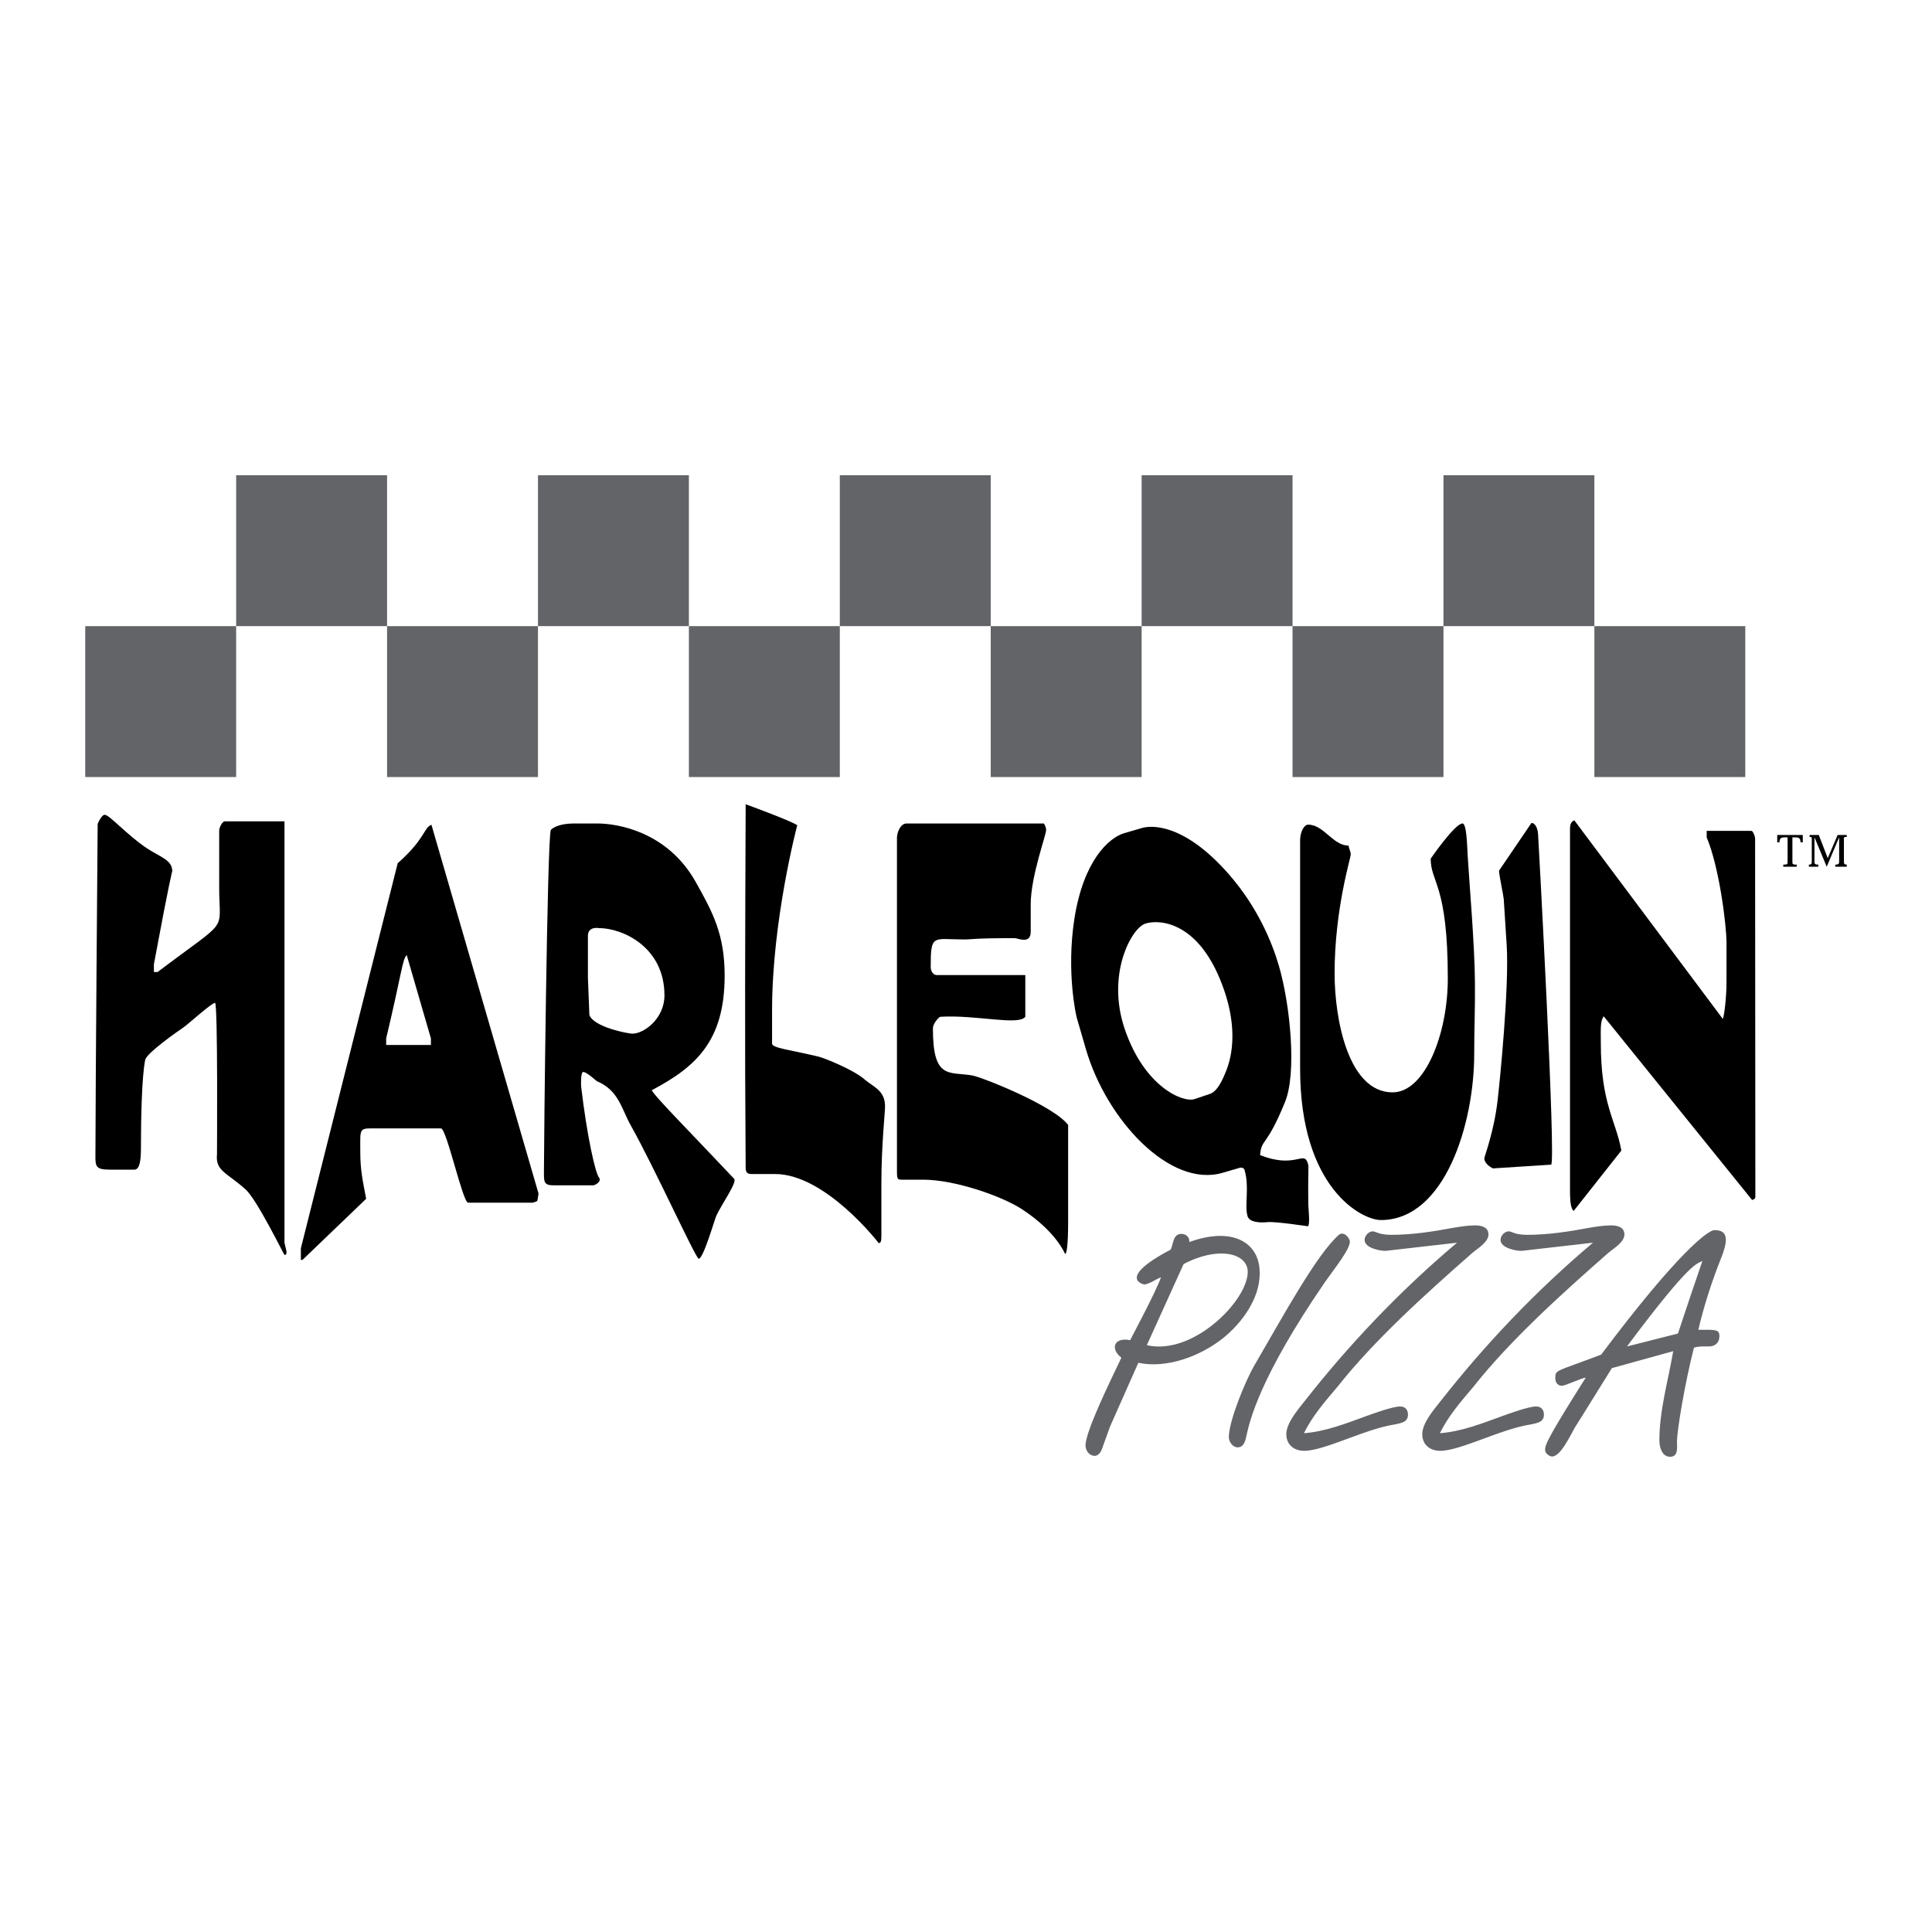 <?xml version="1.0" encoding="utf-8"?>
<!-- Generator: Adobe Illustrator 13.0.0, SVG Export Plug-In . SVG Version: 6.00 Build 14948)  -->
<!DOCTYPE svg PUBLIC "-//W3C//DTD SVG 1.0//EN" "http://www.w3.org/TR/2001/REC-SVG-20010904/DTD/svg10.dtd">
<svg version="1.0" id="Layer_1" xmlns="http://www.w3.org/2000/svg" xmlns:xlink="http://www.w3.org/1999/xlink" x="0px" y="0px"
	 width="192.756px" height="192.756px" viewBox="0 0 192.756 192.756" enable-background="new 0 0 192.756 192.756"
	 xml:space="preserve">
<g>
	<polygon fill-rule="evenodd" clip-rule="evenodd" fill="#FFFFFF" points="0,0 192.756,0 192.756,192.756 0,192.756 0,0 	"/>
	<path fill-rule="evenodd" clip-rule="evenodd" d="M28.382,123.775c0-37.846,0-41.487,0-41.833h-5.928
		c-0.293,0-0.585,0.65-0.585,0.91v5.764c0,4.55,1.122,2.86-6.148,8.364h-0.366V96.2c1.586-8.538,1.83-9.274,1.83-9.274
		c0-1.127-1.146-1.387-2.537-2.297c-2.001-1.343-3.733-3.337-4.197-3.337c-0.341,0-0.707,0.91-0.707,0.91s-0.22,26.827-0.22,32.331
		c0,1.863-0.195,2.166,1.585,2.166h2.293c0.585,0,0.659-1.127,0.659-2.166c0-7.324,0.439-8.842,0.439-8.842
		c0.293-0.736,3.074-2.688,3.831-3.207c0.391-0.26,2.781-2.428,3.123-2.428c0.292,0,0.195,15.127,0.195,15.127
		c-0.171,1.646,1,1.82,2.83,3.467c1.122,0.953,3.854,6.555,3.903,6.555C28.87,125.205,28.309,124.164,28.382,123.775L28.382,123.775
		z"/>
	<path fill-rule="evenodd" clip-rule="evenodd" d="M39.751,86.059c-0.024,0.021-0.048,0.038-0.071,0.058l-9.663,38.428v1.17
		c0.024,0,0.146-0.043,0.146,0l6.368-6.111c-0.342-1.82-0.585-2.861-0.585-4.68c0-2.559-0.195-2.342,1.903-2.342h6.147
		c0.562,0,2.171,7.412,2.708,7.412h6.441c0.61-0.217,0.415,0,0.585-0.91L43.045,82.289C42.289,82.549,42.435,83.675,39.751,86.059
		L39.751,86.059z"/>
	<path fill-rule="evenodd" clip-rule="evenodd" fill="#FFFFFF" d="M42.993,104.256h-4.465v-0.65c1.562-6.544,1.61-7.887,2.05-8.321
		l2.415,8.321V104.256L42.993,104.256z"/>
	<path fill-rule="evenodd" clip-rule="evenodd" d="M65.027,108.77c4.44-2.342,7.271-4.941,7.271-11.441
		c0-4.118-1.196-6.329-2.903-9.362c-2.781-4.941-7.709-5.808-9.783-5.808h-2.293c-1.878,0-2.367,0.65-2.367,0.65
		c-0.366,1.041-0.683,31.594-0.683,33.891c0,1.17-0.073,1.561,0.976,1.561c0.683,0,2.22,0,3.928,0c0.195,0,0.902-0.391,0.585-0.779
		c-0.366-0.477-1.195-4.117-1.781-9.102c0-0.088-0.073-1.43,0.219-1.43c0.342,0,1.318,0.91,1.342,0.91
		c2.22,0.953,2.44,2.729,3.416,4.463c2.318,4.117,6.465,13.26,6.758,13.26c0.464,0,1.562-3.855,1.756-4.289
		c0.513-1.127,2.098-3.336,1.781-3.684C68.711,112.799,65.222,109.289,65.027,108.77L65.027,108.77z"/>
	<path fill-rule="evenodd" clip-rule="evenodd" fill="#FFFFFF" d="M58.803,101.266c0-0.043-0.146-3.684-0.146-3.684
		c0-1.604,0-2.601,0-4.204c0-0.997,1.073-0.78,1.122-0.78c2.244,0,6.514,1.82,6.514,6.717c0,2.297-2.025,3.814-3.196,3.814
		C62.657,103.129,59.242,102.479,58.803,101.266L58.803,101.266z"/>
	<path fill-rule="evenodd" clip-rule="evenodd" d="M86.299,107.729c-1.098-0.996-4.074-2.168-4.586-2.297
		c-2.684-0.65-4.684-0.867-4.684-1.301v-3.293c0-9.058,2.513-18.506,2.513-18.506c-0.708-0.477-5.147-2.091-5.147-2.091
		c-0.049,13.305-0.098,22.98,0,36.285c0,0.564,0.292,0.607,0.634,0.607c0.707,0,1.952,0,2.293,0c5.05,0,10.344,6.889,10.344,6.889
		c0.244,0,0.269-0.26,0.269-0.779c0-1.475,0-3.596,0-5.068c0-3.988,0.366-7.064,0.366-7.801
		C88.3,108.812,87.178,108.465,86.299,107.729L86.299,107.729z"/>
	<path fill-rule="evenodd" clip-rule="evenodd" d="M96.98,107.295c-2.317-0.391-3.903,0.434-3.903-4.68
		c0-0.564,0.659-1.17,0.732-1.17c3.562-0.217,7.803,0.908,8.486,0v-4.162h-8.852c-0.317,0-0.586-0.39-0.586-0.779
		c0-3.38,0.195-2.774,3.367-2.774c0.781,0,0.781-0.13,5.001-0.13c0.342,0,1.61,0.65,1.61-0.65v-2.73
		c0-2.774,1.537-6.891,1.537-7.411c0-0.26-0.122-0.477-0.22-0.65h-13.71c-0.61,0-0.952,0.91-0.952,1.43v33.327
		c0,0.781,0.098,0.781,0.513,0.781c0.805,0,1.317,0,2.122,0c3.074,0,7.807,1.604,9.905,2.99c3.464,2.297,4.196,4.418,4.245,4.418
		c0.146,0,0.292-0.91,0.292-3.164v-9.705C105.104,110.285,97.858,107.426,96.98,107.295L96.98,107.295z"/>
	<path fill-rule="evenodd" clip-rule="evenodd" d="M128.199,109.965c1.196-2.875,0.538-9.68-0.6-13.592
		c-0.678-2.33-2.105-5.841-5-9.152c-4.376-5.001-7.628-4.913-8.658-4.613l-1.758,0.511c-1.546,0.449-4.086,2.723-4.998,8.585
		c-0.811,5.335,0.19,9.648,0.25,9.857l0.908,3.121c2.046,7.033,8.375,13.857,13.623,12.332c0.679-0.199,1.077-0.314,1.757-0.512
		c0.141-0.041,0.387,0.023,0.448,0.23c0.508,1.748-0.028,3.484,0.298,4.607c0.182,0.625,1.262,0.67,2.001,0.592
		c0.739-0.08,4.008,0.414,4.008,0.414c0.258-0.076,0.054-1.912,0.053-2.092c-0.047-4.094,0.085-3.727-0.048-4.184
		c-0.388-1.332-1.229,0.582-4.763-0.826C125.847,113.582,126.348,114.52,128.199,109.965L128.199,109.965z"/>
	<path fill-rule="evenodd" clip-rule="evenodd" fill="#FFFFFF" d="M122.371,106.752c-0.097,0.17-0.694,2.062-1.643,2.383
		l-1.549,0.521c-1.133,0.383-5.011-1.191-6.976-7.023c-1.827-5.422,0.667-10.013,2.055-10.48c1.317-0.444,5.52-0.351,7.914,6.754
		C123.128,101.74,123.232,104.494,122.371,106.752L122.371,106.752z"/>
	<path fill-rule="evenodd" clip-rule="evenodd" d="M146.425,85.279c-0.049-0.911-0.098-3.121-0.513-3.121
		c-0.756,0-3.171,3.51-3.171,3.51c0,2.427,1.707,2.514,1.707,11.962c0,5.504-2.269,11.355-5.513,11.355
		c-4.392,0-5.782-7.238-5.782-11.876c0-6.371,1.61-11.528,1.61-11.831c0-0.347-0.171-0.564-0.22-0.911
		c-1.562,0-2.465-2.091-4.025-2.091c-0.439,0-0.806,0.78-0.806,1.56v22.764c0,12.006,6.197,15.125,8.051,15.125
		c6.416,0,9.319-9.664,9.319-16.555c0-2.773,0.098-4.377,0.073-7.15C147.132,94.25,146.571,87.836,146.425,85.279L146.425,85.279z"
		/>
	<path fill-rule="evenodd" clip-rule="evenodd" d="M152.795,82.104l-3.24,4.767c0.038,0.605,0.452,2.49,0.474,2.836l0.293,4.585
		c0.263,4.109-0.675,13.548-0.913,15.562c-0.383,3.193-1.331,5.557-1.32,5.73c0.038,0.605,0.846,0.986,0.87,0.986l5.794-0.371
		c0.512-0.031-1.24-32.057-1.299-32.965C153.403,82.456,153.062,82.087,152.795,82.104L152.795,82.104z"/>
	<path fill-rule="evenodd" clip-rule="evenodd" d="M175.107,83.675c0-0.26-0.22-0.78-0.366-0.78h-4.464v0.65
		c1.244,2.947,1.976,8.711,1.976,10.532v3.944c0,1.604-0.244,3.379-0.366,3.639l-14.809-19.805c-0.195,0.043-0.438,0.26-0.438,0.78
		c0,1.994,0,36.488,0,36.488c0.024,0.65,0.049,1.43,0.366,1.691l4.757-6.025c-0.562-3.076-2.05-4.641-2.05-10.787
		c0-1.215-0.072-2.168,0.293-2.602l14.809,18.332c0.342-0.215,0.317,0,0.317-0.779C175.132,117.48,175.107,83.675,175.107,83.675
		L175.107,83.675z"/>
	<polygon fill-rule="evenodd" clip-rule="evenodd" fill="#636467" points="8.504,77.526 23.561,77.526 23.561,62.469 8.504,62.469 
		8.504,77.526 	"/>
	<polygon fill-rule="evenodd" clip-rule="evenodd" fill="#636467" points="38.618,77.526 53.674,77.526 53.674,62.469 
		38.618,62.469 38.618,77.526 	"/>
	<polygon fill-rule="evenodd" clip-rule="evenodd" fill="#636467" points="68.731,77.526 83.788,77.526 83.788,62.469 
		68.731,62.469 68.731,77.526 	"/>
	<polygon fill-rule="evenodd" clip-rule="evenodd" fill="#636467" points="98.845,77.526 113.901,77.526 113.901,62.469 
		98.845,62.469 98.845,77.526 	"/>
	<polygon fill-rule="evenodd" clip-rule="evenodd" fill="#636467" points="144.015,77.526 144.015,62.469 128.958,62.469 
		128.958,77.526 144.015,77.526 	"/>
	<polygon fill-rule="evenodd" clip-rule="evenodd" fill="#636467" points="174.128,77.526 174.128,62.469 159.071,62.469 
		159.071,77.526 174.128,77.526 	"/>
	<polygon fill-rule="evenodd" clip-rule="evenodd" fill="#636467" points="159.071,47.412 144.015,47.412 144.015,62.469 
		159.071,62.469 159.071,47.412 	"/>
	<polygon fill-rule="evenodd" clip-rule="evenodd" fill="#636467" points="113.901,47.412 113.901,62.469 128.958,62.469 
		128.958,47.412 113.901,47.412 	"/>
	<polygon fill-rule="evenodd" clip-rule="evenodd" fill="#636467" points="83.788,47.412 83.788,62.469 98.845,62.469 
		98.845,47.412 83.788,47.412 	"/>
	<polygon fill-rule="evenodd" clip-rule="evenodd" fill="#636467" points="53.674,47.412 53.674,62.469 68.731,62.469 
		68.731,47.412 53.674,47.412 	"/>
	<polygon fill-rule="evenodd" clip-rule="evenodd" fill="#636467" points="23.561,47.412 23.561,62.469 38.618,62.469 
		38.618,47.412 23.561,47.412 	"/>
	<path fill-rule="evenodd" clip-rule="evenodd" d="M184.189,83.501h0.062v-0.196h-0.909l-0.988,2.313l-0.894-2.313h-0.918v0.196
		h0.023c0.22,0.008,0.196,0.039,0.196,0.29v2.211c0,0.235-0.087,0.251-0.259,0.259h-0.031v0.211h0.94v-0.211
		c-0.094-0.008-0.204,0.008-0.274-0.039c-0.117-0.071-0.102-0.11-0.109-0.228v-2.423h0.016l1.208,2.901l1.223-2.901h0.016v2.462
		c-0.016,0.228-0.212,0.228-0.384,0.228v0.211h1.145v-0.211h-0.055c-0.204-0.031-0.228-0.079-0.228-0.361v-2.243
		C183.954,83.509,184.071,83.501,184.189,83.501L184.189,83.501z"/>
	<path fill-rule="evenodd" clip-rule="evenodd" d="M177.312,84.035h0.229c0-0.447,0.188-0.494,0.588-0.494h0.22v2.384
		c0,0.086,0.016,0.243-0.071,0.291c-0.078,0.047-0.212,0.047-0.36,0.047v0.211h1.341v-0.211c-0.149,0-0.282,0-0.36-0.047
		c-0.087-0.047-0.07-0.204-0.07-0.291v-2.384h0.219c0.4,0,0.588,0.047,0.588,0.494h0.228v-0.729h-2.549V84.035L177.312,84.035z"/>
	<path fill-rule="evenodd" clip-rule="evenodd" fill="#636467" d="M110.748,142.332l-0.658,1.82
		c-0.125,0.406-0.345,1.098-0.878,1.098s-0.91-0.533-0.91-1.035c0-1.256,1.977-5.365,2.572-6.65l1.004-2.102
		c-1.192-0.973-0.658-2.07,0.878-1.756c0.22-0.439,2.636-4.957,3.074-6.273c-0.564,0.219-1.004,0.596-1.631,0.721
		c0,0.031-2.948-0.564,2.604-3.482c0.282-0.596,0.219-1.568,1.066-1.568c0.471,0,0.847,0.346,0.784,0.816
		c4.391-1.6,7.058,0.094,7.026,3.105c0.031,2.541-1.819,5.018-3.67,6.492c-2.29,1.82-5.646,3.043-8.438,2.447L110.748,142.332
		L110.748,142.332z"/>
	<path fill-rule="evenodd" clip-rule="evenodd" fill="#FFFFFF" d="M114.419,134.209c4.61,1.066,10.068-4.455,10.068-7.309
		c0-1.883-2.948-2.604-6.398-0.785L114.419,134.209L114.419,134.209z"/>
	<path fill-rule="evenodd" clip-rule="evenodd" fill="#636467" d="M124.358,143.242c-0.094,0.471-0.251,1.16-0.878,1.16
		c-0.502,0-0.879-0.564-0.879-1.035c0-1.537,1.6-5.52,2.572-7.184c2.886-4.955,6.18-11.01,8.406-12.984
		c0.471-0.408,1.098,0.312,1.098,0.689c0,0.783-1.6,2.76-2.478,4.016C125.613,137.502,124.672,141.83,124.358,143.242
		L124.358,143.242z"/>
	<path fill-rule="evenodd" clip-rule="evenodd" fill="#636467" d="M138.248,124.799c-0.596,0-2.102-0.283-2.102-1.098
		c0-0.408,0.407-0.848,0.815-0.848c0.345,0,0.564,0.346,1.851,0.346c2.039,0,4.141-0.314,6.116-0.691
		c0.753-0.125,1.506-0.25,2.259-0.25c0.596,0,1.317,0.156,1.317,0.908c0,0.785-1.161,1.443-1.662,1.883
		c-4.611,4.047-9.756,8.689-13.395,13.301c-1.223,1.441-2.509,2.916-3.355,4.641c2.133-0.156,4.203-0.973,6.179-1.693
		c0.784-0.281,2.666-0.973,3.419-0.973c0.502,0,0.784,0.314,0.784,0.816c0,0.752-0.689,0.848-1.317,0.973
		c-3.011,0.471-7.026,2.635-9.033,2.635c-1.004,0-1.788-0.596-1.788-1.662c0-1.131,1.191-2.479,1.851-3.326
		c4.328-5.52,9.41-10.916,15.182-15.777L138.248,124.799L138.248,124.799z"/>
	<path fill-rule="evenodd" clip-rule="evenodd" fill="#636467" d="M151.812,124.799c-0.597,0-2.102-0.283-2.102-1.098
		c0-0.408,0.407-0.848,0.815-0.848c0.345,0,0.564,0.346,1.851,0.346c2.039,0,4.141-0.314,6.116-0.691
		c0.753-0.125,1.506-0.25,2.259-0.25c0.596,0,1.317,0.156,1.317,0.908c0,0.785-1.161,1.443-1.663,1.883
		c-4.61,4.047-9.755,8.689-13.394,13.301c-1.223,1.441-2.509,2.916-3.355,4.641c2.133-0.156,4.203-0.973,6.179-1.693
		c0.784-0.281,2.666-0.973,3.419-0.973c0.502,0,0.784,0.314,0.784,0.816c0,0.752-0.689,0.848-1.317,0.973
		c-3.011,0.471-7.026,2.635-9.033,2.635c-1.004,0-1.788-0.596-1.788-1.662c0-1.131,1.191-2.479,1.851-3.326
		c4.329-5.52,9.41-10.916,15.182-15.777L151.812,124.799L151.812,124.799z"/>
	<path fill-rule="evenodd" clip-rule="evenodd" fill="#636467" d="M160.818,136.498c-5.521,8.908-2.792,4.391-4.423,7.246
		c-0.879,1.537-1.443,1.693-1.788,1.506c-0.377-0.221-0.533-0.408-0.408-0.941c0.157-0.471,0.439-1.223,4.016-6.869
		c-0.564,0.094-2.008,0.814-2.384,0.814c-0.439,0-0.659-0.344-0.659-0.752c0-0.879,0.062-0.627,4.58-2.354
		c7.716-10.287,10.695-12.42,11.292-12.42c1.317,0,1.442,0.877,0.658,2.822c-0.909,2.289-1.693,4.705-2.259,7.121
		c1.726,0,2.103-0.062,2.103,0.658c0,0.627-0.439,1.004-1.035,1.004c-0.502,0-1.035-0.031-1.506,0.125
		c-0.91,3.545-1.693,8.281-1.693,9.379c0,0.564,0.156,1.506-0.69,1.506c-0.815,0-1.066-0.973-1.066-1.631
		c0-3.012,0.878-5.961,1.38-8.908L160.818,136.498L160.818,136.498z"/>
	<path fill-rule="evenodd" clip-rule="evenodd" fill="#FFFFFF" d="M167.405,133.047c-0.031,0.158,0.847-2.602,2.446-7.244
		c-0.533,0.344-0.972-0.252-7.528,8.531L167.405,133.047L167.405,133.047z"/>
</g>
</svg>
